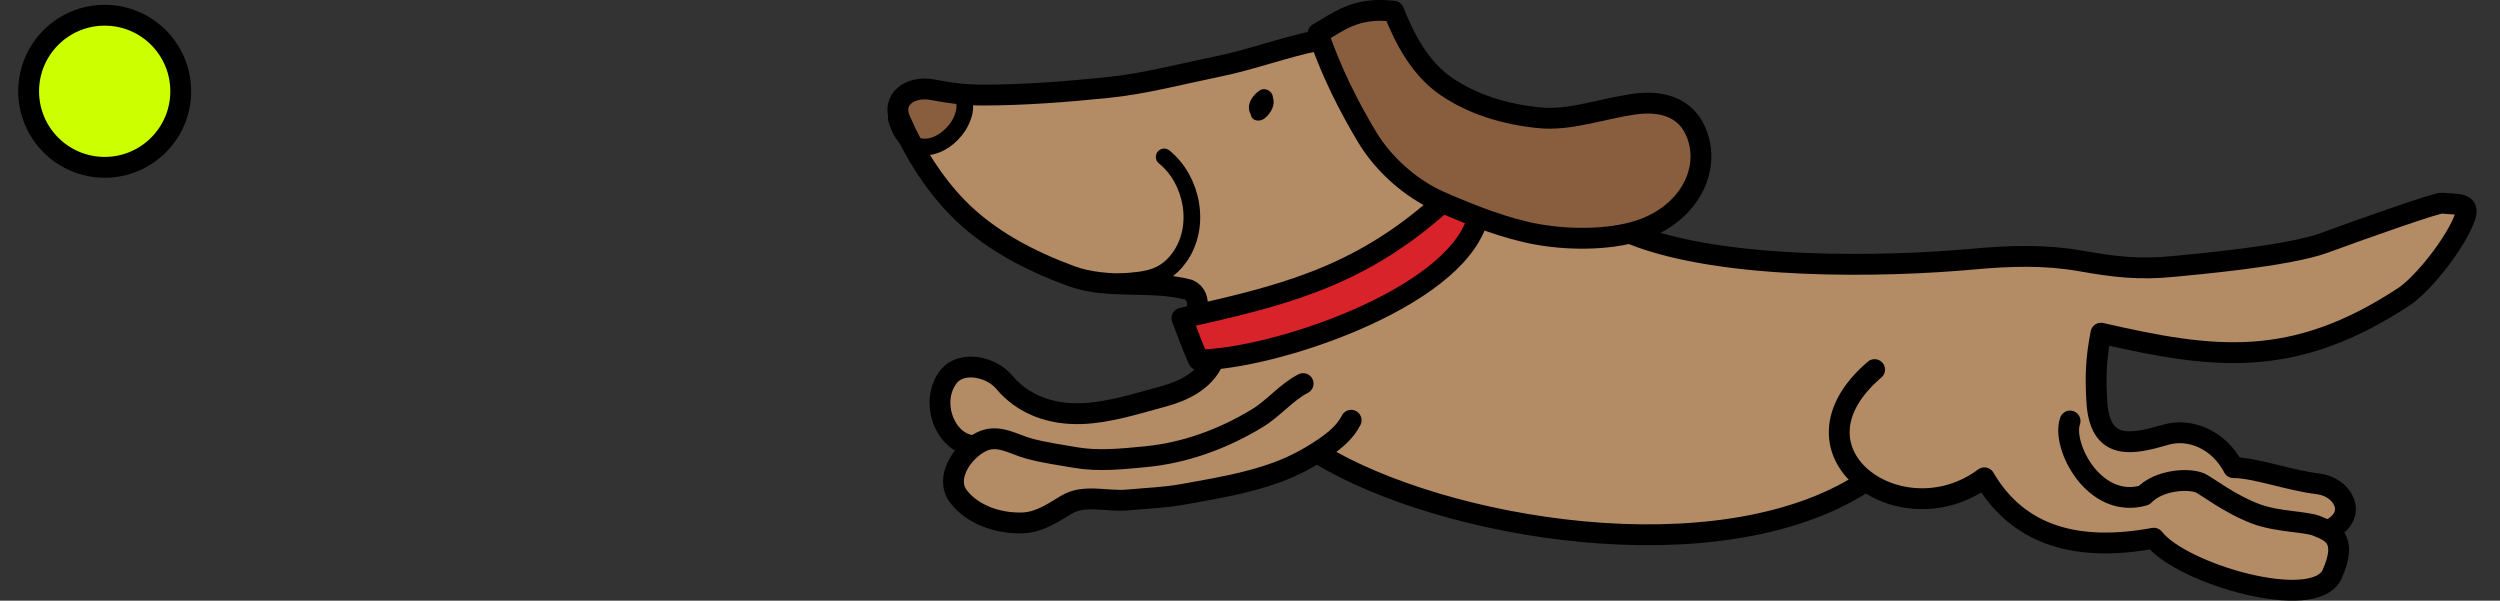 <?xml version="1.0" encoding="UTF-8"?>
<!DOCTYPE svg PUBLIC "-//W3C//DTD SVG 1.1//EN" "http://www.w3.org/Graphics/SVG/1.1/DTD/svg11.dtd">
<svg version="1.1" xmlns="http://www.w3.org/2000/svg" xmlns:xlink="http://www.w3.org/1999/xlink" x="0" y="0" width="1200" height="288.318" viewBox="0, 0, 1200, 288.318">
  <rect x="0" y="0" width="1200" height="288.318" fill="#333333" stroke="none"/>
  <g id="Layer_1">
    <path d="M1178.579,97.387 C1170.315,97.034 1154.121,103.647 1149.436,104.97 C1123.039,112.425 1098.257,122.041 1070.678,125.428 C1043.969,128.694 1018.55,130.704 992.444,123.509 C969.919,117.299 946.285,124.468 923.428,125.955 C898.255,127.584 869.924,129.734 844.684,124.503 C833.419,122.158 822.435,120.096 811.041,118.168 C804.699,117.106 794.139,115.577 782.619,111.411 C764.247,115.875 744.276,114.435 726.093,109.489 C719.128,107.584 712.121,105.434 705.287,102.796 C705.435,107.618 697.646,117.648 694.046,121.589 C688.167,128.041 680.817,133.405 673.783,138.592 C654.854,152.562 633.36,160.439 611.132,167.34 C602.016,170.159 591.105,174.014 581.398,173.786 C581.212,180.828 561.505,188.389 555.281,190.545 C545.155,194.055 534.053,196.594 523.557,197.914 C512.293,199.32 501.712,197.77 492.04,191.526 C484.957,186.967 475.963,173.233 466.878,175.894 C459.614,178.017 450.952,189.689 450.758,196.852 C450.529,205.098 458.857,211.607 466.89,214.025 C466.036,214.77 465.152,215.649 464.24,216.669 C456.697,225.151 455.112,234.5 464.852,242.092 C472.765,248.27 486.416,252.004 496.508,250.153 C501.91,249.143 505.747,245.901 510.224,242.902 C515.965,239.031 518.127,239.94 525.473,240.107 C548.832,240.639 572.007,236.004 594.71,231.521 C604.344,229.619 619.481,224.371 631.52,216.962 C636.267,220.798 646.553,225.438 654.021,229.062 C662.885,233.363 677.506,238.147 686.961,240.583 C705.989,245.469 717.077,250.121 736.666,252.418 C758.342,254.958 780.133,252.616 801.446,252.005 C819.566,251.475 836.536,249.355 854.063,245.214 C868.065,241.894 886.767,237.815 899.236,229.416 C900.018,229.992 900.825,230.507 901.614,230.982 C909.95,235.969 920.467,237.255 929.815,236.299 C939.244,235.325 946.867,231.242 955.438,228.767 C968.344,245.957 985.194,259.093 1007.404,259.724 C1016.168,259.971 1026.553,256.475 1034.574,258.192 C1044.451,260.318 1052.297,268.039 1061.196,271.841 C1074.731,277.608 1100.862,285.03 1114.174,275.746 C1121.252,270.802 1121.664,261.346 1115.411,256.101 C1126.36,252.286 1127.462,235.185 1114.568,232.028 C1108.181,230.462 1101.276,232.033 1095.045,231.701 C1089.093,231.37 1083.154,229.996 1077.768,227.86 C1070.156,224.87 1064.133,220.082 1058.29,214.125 C1051.4,207.073 1047.265,203.961 1037.677,207.809 C1033.265,209.569 1030.065,213.497 1026.005,215.382 C1021.842,217.317 1020.596,215.931 1016.776,212.618 C1011.026,207.629 1007.071,199.28 1005.66,193.008 C1007.31,186.825 1008.289,180.516 1008.407,174.45 C1008.448,172.41 1007.939,156.014 1007.939,156.014 C1015.276,159.789 1021.489,160.941 1029.252,163.482 C1079.031,179.713 1131.858,166.363 1166.048,127.368 C1169.813,123.079 1188.702,105.94 1182.794,98.896 C1181.97,97.922 1180.486,97.469 1178.579,97.387 z" fill="#B38B65" id="path1603"/>
    <path d="M461.329,43.878 C472.282,53.354 449.165,79.482 436.196,67.281 C429.907,55.297 427.2,43.121 441.377,42.499 C447.952,42.21 454.671,43.035 461.338,43.757 L461.329,43.878" fill="#895E3F" id="path1593"/>
    <path d="M764.213,53.985 C781.258,50.151 807.732,42.458 813.133,58.87 C819.758,79.035 811.03,101.767 790.969,108.923 C788.235,109.897 785.451,110.725 782.617,111.411 C764.246,115.875 744.278,114.434 726.095,109.489 C719.13,107.584 712.122,105.436 705.287,102.798 C700.698,101.038 696.182,99.082 691.807,96.816 C681.873,91.757 672.654,85.326 664.882,76.83 C649.673,60.182 643.618,37.571 633.203,17.988 C632.939,17.468 632.673,16.967 632.388,16.446 C631.622,15.052 668.247,4.069 672.344,5.114 C675.072,12.059 675.116,18.379 679.321,24.842 C683.378,31.117 688.571,37.191 694.721,41.323 C704.588,47.939 718.649,52.76 732.497,54.86 C740.671,56.107 748.769,56.406 755.884,55.575 C758.208,55.296 761.036,54.708 764.213,53.985" fill="#895E3F" id="path1595"/>
    <path d="M574.668,149.322 C596.052,145.069 617.447,138.927 638.405,130.974 C655.144,124.613 682.389,114.449 691.807,96.816 C696.182,99.082 700.698,101.038 705.287,102.798 C693.024,145.601 614.234,164.908 578.663,173.616 C572.247,165.498 567.946,158.64 566.283,150.848 C568.359,150.109 570.237,150.199 572.31,149.801 C573.101,149.657 573.875,149.488 574.668,149.322" fill="#D8232A" id="path1605"/>
    <path d="M691.807,96.817 C682.389,114.449 655.144,124.613 638.405,130.974 C617.447,138.927 596.052,145.069 574.668,149.322 C573.617,146.265 572.798,141.575 571.608,138.486 C548.844,135.729 525.374,135.651 504.321,127.56 C484.402,119.908 464.58,105.91 450.863,89.142 C447.778,85.341 440.96,76.371 436.196,67.281 C449.165,79.482 472.282,53.354 461.329,43.878 L461.338,43.757 C465.595,44.231 469.815,44.663 473.959,44.751 C485.79,45.006 496.57,44.508 508.107,43.782 C530.319,42.35 552.533,38.853 574.246,34.48 C594.13,30.461 613.513,22.098 633.203,17.988 C643.618,37.571 649.673,60.182 664.881,76.83 C672.654,85.326 681.873,91.757 691.807,96.817" fill="#B38B65" id="path1631"/>
    <path d="M632.852,16.598 C639.081,34.533 647.129,50.614 656.104,65.61 C664.219,79.169 677.597,90.794 691.253,96.74 C706.713,103.472 722.882,109.838 738.29,112.555 C754.633,115.438 775.183,115.177 789.507,109.689 C809.064,102.196 819.803,84.393 815.516,67.669 C811.576,52.301 799.035,47.846 784.214,50.003 C768.347,52.312 753.471,58.029 738.676,56.514 C722.199,54.828 706.891,50.17 694.123,41.419 C681.629,32.855 674.145,18.549 668.971,5.376 C650.347,3.144 642.204,10.744 632.656,16.038 L632.806,16.467 z" fill-opacity="0" stroke="#000000" stroke-width="10" stroke-linecap="round" stroke-linejoin="round" id="path1693"/>
    <path d="M633.083,19.292 C616.152,22.717 601.283,28.486 584.869,31.848 C566.745,35.561 549.293,40.205 532.006,41.983 C511.413,44.1 491.272,45.595 472.074,45.636 C463.609,45.654 455.916,44.678 447.529,43.057 C437.232,41.068 427.32,47.507 432.3,58.079 C438.917,73.274 448.039,87.774 459.601,99.658 C474.492,114.962 494.125,125.12 513.949,132.458 C531.951,139.121 552.1,134.184 570.586,139.073 C574.024,140.627 575.375,144.105 574.523,148.268" fill-opacity="0" stroke="#000000" stroke-width="10" stroke-linecap="round" stroke-linejoin="round" id="path1695"/>
    <path d="M430.176,56.915 C432.153,63.621 436.379,71.044 444.607,70.548 C456.659,69.821 467.856,53.595 461.039,44.602" fill-opacity="0" stroke="#000000" stroke-width="8" stroke-linecap="round" stroke-linejoin="round" id="path1697"/>
    <path d="M690.2,99.122 C651.069,133.494 614.572,142.159 567.309,152.717 C569.952,159.394 572.243,166.218 575.259,172.743 C610.094,172.644 697.573,143.909 709.089,105.578" fill-opacity="0" stroke="#000000" stroke-width="10" stroke-linecap="round" stroke-linejoin="round" id="path1701"/>
    <path d="M582.265,173.414 C578,182.853 567.878,187.723 558.638,190.223 C545.019,193.91 532.14,198.083 519.142,198.539 C504.478,199.054 491.096,194.271 481.972,183.376 C475.691,175.876 461.416,173.001 455.315,180.802 C446.162,192.506 453.263,212.146 466.436,213.832" fill-opacity="0" stroke="#000000" stroke-width="10" stroke-linecap="round" stroke-linejoin="round" id="path1703"/>
    <path d="M625.503,184.124 C617.275,188.397 611.458,195.911 603.507,200.742 C587.195,210.654 568.944,217.387 549.903,219.219 C538.702,220.297 527.224,221.525 516.199,219.613 C508.552,218.286 501.352,217.32 494.001,215.34 C486.259,213.254 479.114,208.074 471.053,212.063 C461.851,216.617 453.33,229.528 460.095,238.333 C467.019,247.343 479.593,251.412 491.017,250.982 C498.867,250.687 505.34,246.197 511.964,242.22 C520.55,237.064 531.395,240.92 541.227,239.988 C550.244,239.134 559.182,238.871 568.046,237.242 C583.166,234.463 598.41,232.063 612.962,226.713 C621.076,223.729 628.325,219.851 635.27,215.158 C640.488,211.631 645.626,207.509 648.556,201.73" fill-opacity="0" stroke="#000000" stroke-width="10" stroke-linecap="round" stroke-linejoin="round" id="path1705"/>
    <path d="M899.806,177.402 C853.438,217.087 912.526,259.057 952.497,229.349 C969.114,257.752 997.905,264.997 1033.828,258.331 C1046.88,275.363 1111.104,294.261 1119.441,275.578 C1127.383,257.78 1118.336,255.116 1112.12,252.474 C1106.992,250.294 1093.412,250.603 1082.961,246.715 C1070.204,241.968 1059.373,233.362 1056.199,231.898 C1050.905,229.455 1036.412,230.175 1029.154,237.752 C1005.263,244.727 989.417,213.912 993.634,202.077" fill-opacity="0" stroke="#000000" stroke-width="10" stroke-linecap="round" stroke-linejoin="round" id="path1709"/>
    <path d="M633.667,218.183 C692.324,253.769 824.416,276.85 894.511,231.692 M783.747,112.527 C827.458,129.864 905.193,128.182 946.494,124.42 C965.131,122.722 981.547,122.225 998.722,125.245 C1014.295,127.983 1026.527,129.661 1044.238,127.801 C1052.677,126.915 1097.849,123.114 1115.705,116.561 C1133.562,110.008 1169.58,97.237 1172.137,97.512 C1179.556,98.312 1185.718,97.013 1183.227,104.124 C1178.869,116.563 1162.925,136.471 1153.898,142.408 C1100.375,177.605 1062.218,172.221 1008.455,159.928 C1005.885,172.935 1005.851,181.857 1006.46,192.347 C1007.704,216.96 1023.563,213.316 1039.555,208.667 C1051.026,205.333 1064.929,210.846 1072.083,224.47 C1082.233,224.425 1099.268,230.697 1112.636,232.246 C1124.444,233.616 1131.582,246.475 1119.647,253.49" fill-opacity="0" stroke="#000000" stroke-width="10" stroke-linecap="round" stroke-linejoin="round" id="path1711"/>
    <path d="M532.364,135.676 C546.14,134.299 557.521,135.788 566.301,123.323 C576.712,108.543 572.44,86.368 558.801,75.324" fill-opacity="0" stroke="#000000" stroke-width="8" stroke-linecap="round" stroke-linejoin="round" id="path1713"/>
    <path d="M599.838,53.786 C598.419,49.745 601.353,45.658 604.572,43.466 C607.15,41.709 610.814,43.664 610.995,46.738 C612.267,50.525 609.92,54.524 606.988,56.824 C604.78,58.658 600.754,58.174 600.352,54.9 C600.207,54.518 600.048,54.138 599.838,53.786 z" fill="#000000" id="path1715"/>
  </g>
  <g id="Layer_2">
    <g id="path2321">
      <path d="M86.75,43.813 C86.75,63.971 70.408,80.313 50.25,80.313 C30.092,80.313 13.75,63.971 13.75,43.813 C13.75,23.654 30.092,7.313 50.25,7.313 C70.408,7.313 86.75,23.654 86.75,43.813 z" fill="#CCFF00"/>
      <path d="M86.75,43.813 C86.75,63.971 70.408,80.313 50.25,80.313 C30.092,80.313 13.75,63.971 13.75,43.813 C13.75,23.654 30.092,7.313 50.25,7.313 C70.408,7.313 86.75,23.654 86.75,43.813 z" fill-opacity="0" stroke="#000000" stroke-width="10" stroke-linecap="round" stroke-linejoin="round"/>
    </g>
  </g>
</svg>
